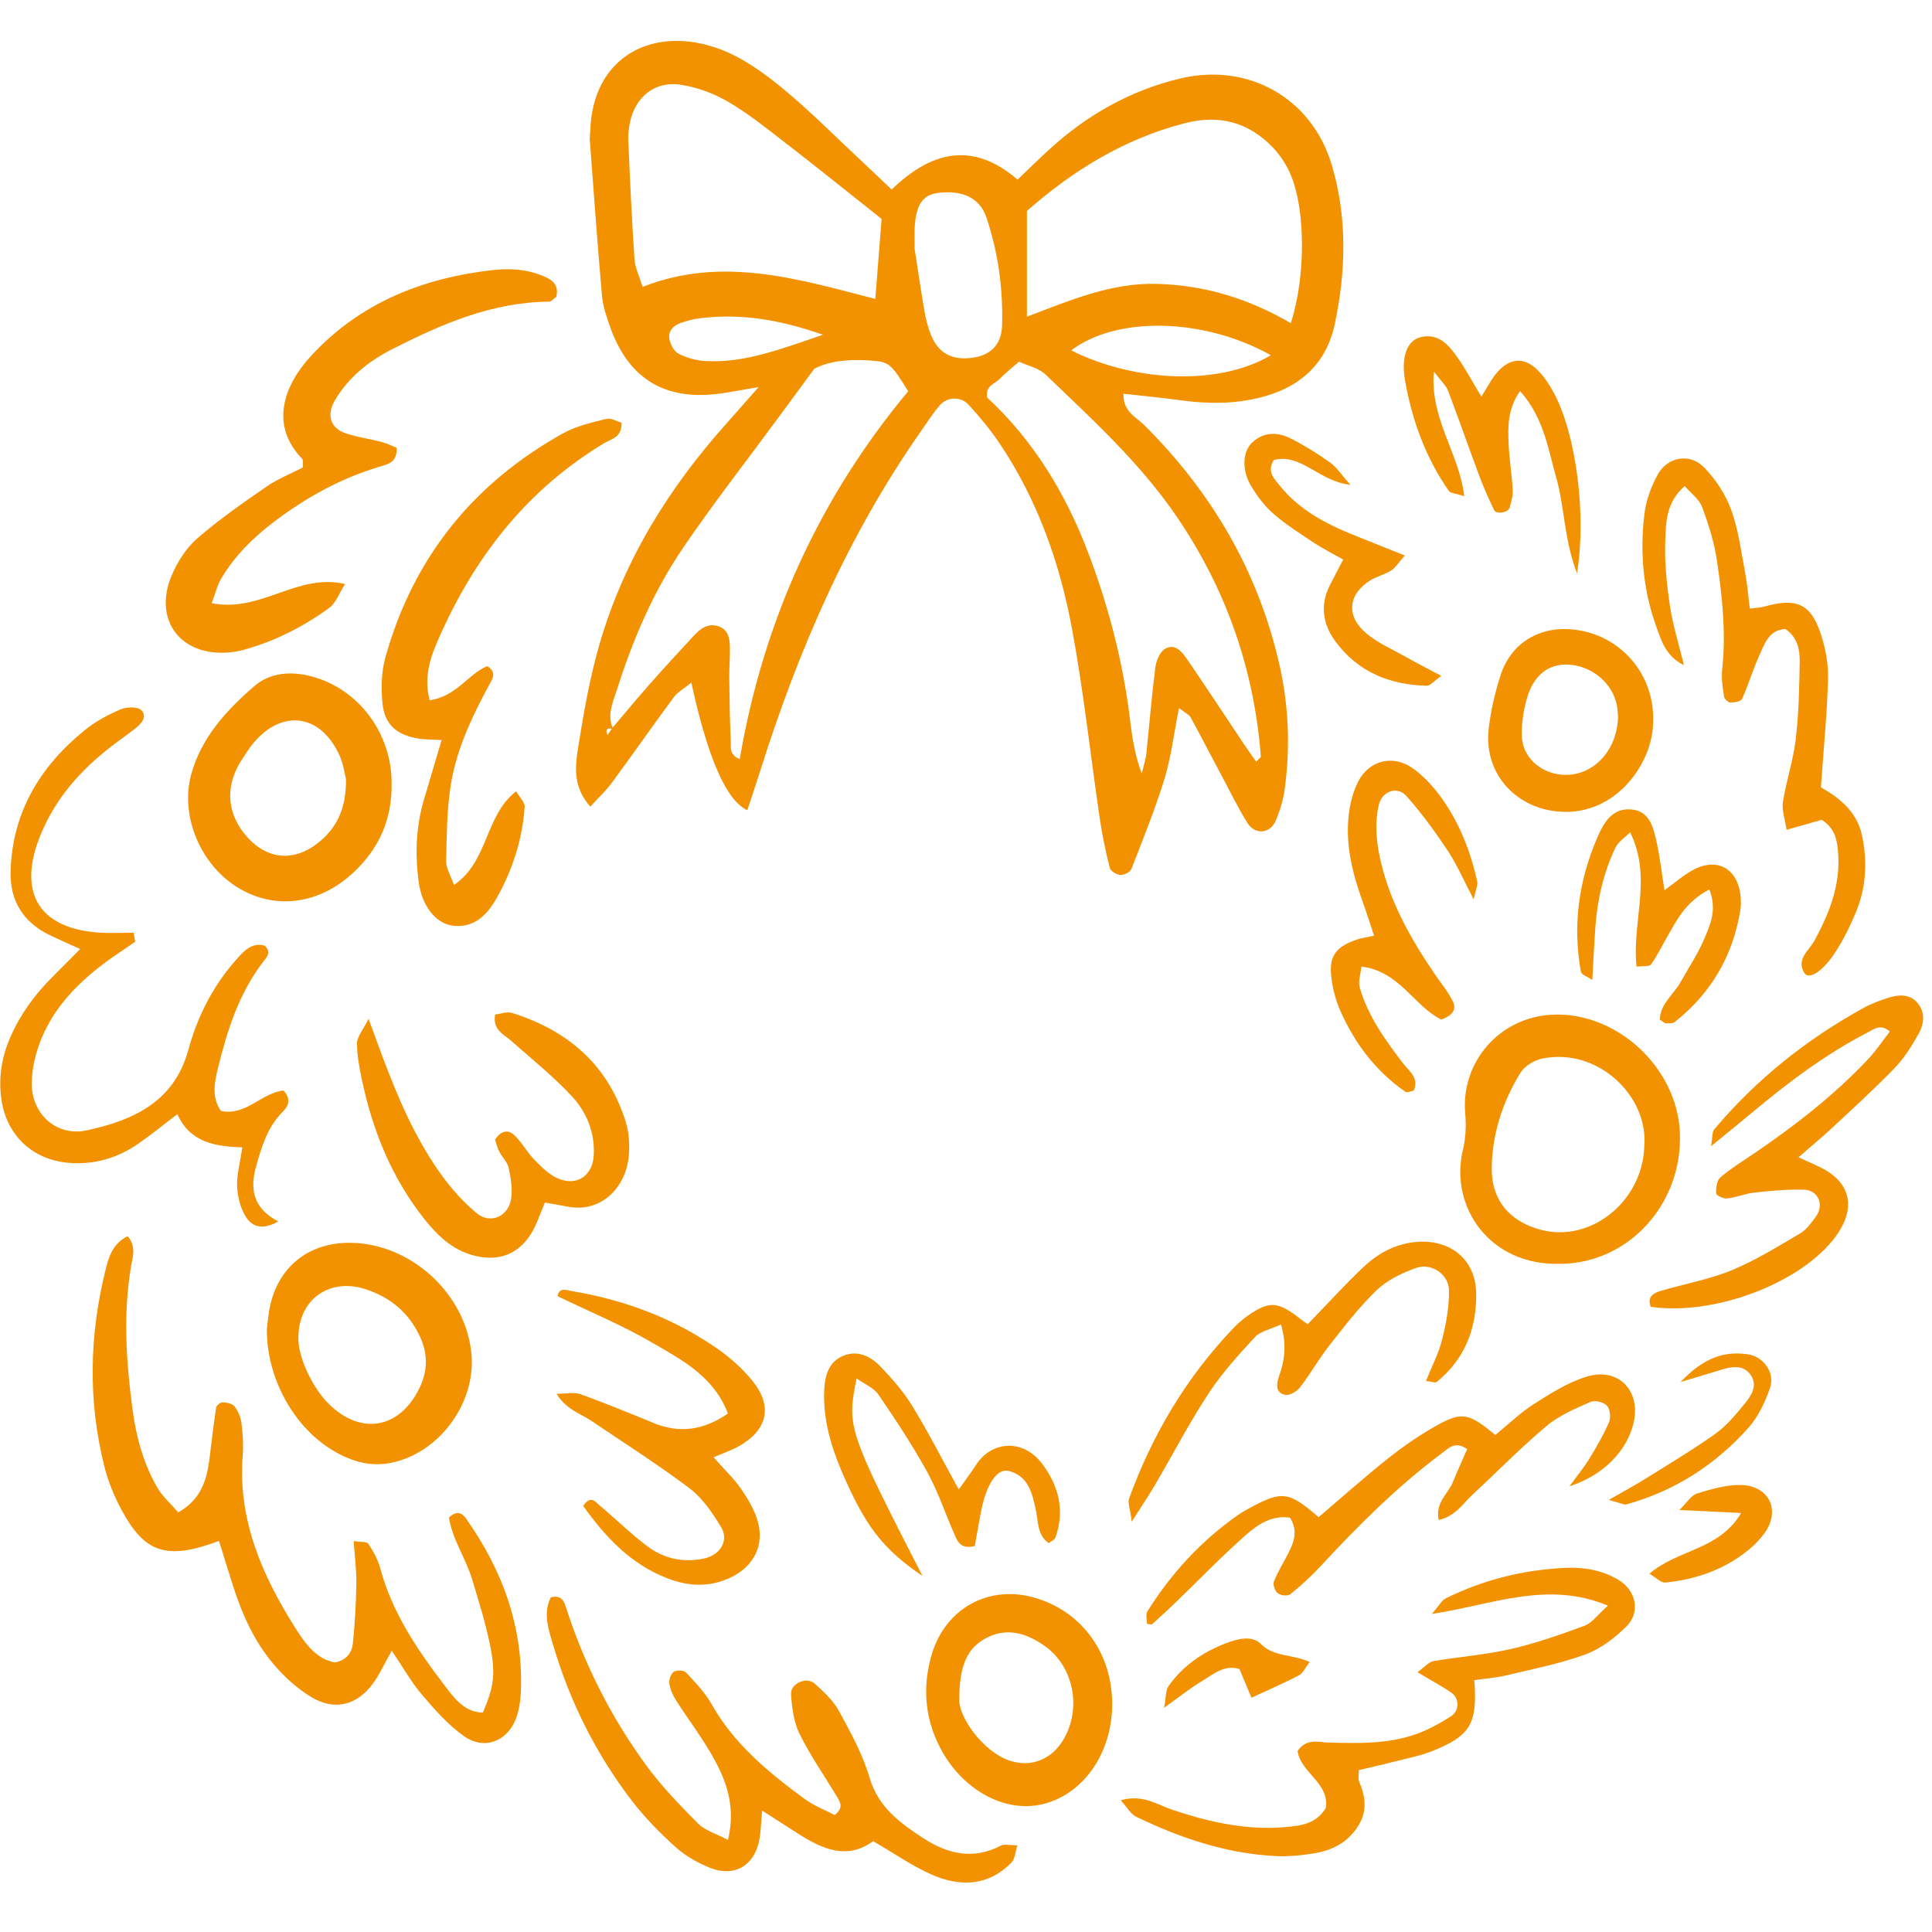 ﻿<svg xmlns="http://www.w3.org/2000/svg" xmlns:xlink="http://www.w3.org/1999/xlink" width="55" zoomAndPan="magnify" viewBox="0 0 112.5 112.5" height="55" preserveAspectRatio="xMidYMid meet" version="1.0"><defs><clipPath id="764dd85b18"><path d="M 33 2.379 L 79 2.379 L 79 51 L 33 51 Z M 33 2.379 " clip-rule="nonzero"/></clipPath><clipPath id="b7b5f20410"><path d="M 31 92 L 60 92 L 60 109.902 L 31 109.902 Z M 31 92 " clip-rule="nonzero"/></clipPath></defs><g clip-path="url(#764dd85b18)"><path fill="#f39200" d="M 68.652 41.227 C 68.348 42.762 68.191 44.094 67.809 45.352 C 67.258 47.137 66.555 48.871 65.875 50.613 C 65.805 50.789 65.441 50.961 65.227 50.945 C 65.008 50.934 64.668 50.719 64.621 50.535 C 64.383 49.586 64.18 48.625 64.039 47.66 C 63.492 43.945 63.094 40.207 62.406 36.523 C 61.695 32.727 60.402 29.102 58.23 25.855 C 57.688 25.043 57.055 24.281 56.395 23.562 C 55.941 23.066 55.152 23.105 54.723 23.602 C 54.316 24.074 53.98 24.605 53.621 25.117 C 49.375 31.184 46.473 37.883 44.258 44.914 C 44.023 45.664 43.77 46.414 43.516 47.18 C 42.293 46.617 41.211 44.141 40.258 39.75 C 39.867 40.066 39.477 40.277 39.234 40.602 C 38.012 42.25 36.84 43.934 35.621 45.59 C 35.273 46.062 34.832 46.465 34.375 46.969 C 33.355 45.836 33.488 44.641 33.664 43.531 C 33.988 41.508 34.34 39.473 34.91 37.508 C 36.328 32.613 38.961 28.383 42.348 24.609 C 42.871 24.023 43.387 23.434 44.176 22.539 C 43.09 22.719 42.418 22.859 41.734 22.941 C 38.648 23.301 36.59 22.012 35.531 19.051 C 35.324 18.465 35.113 17.855 35.055 17.242 C 34.789 14.219 34.574 11.191 34.344 8.16 C 34.332 7.984 34.367 7.805 34.371 7.625 C 34.496 3.262 38.066 1.426 41.926 2.863 C 43.23 3.352 44.445 4.219 45.539 5.117 C 47.191 6.477 48.699 8.012 50.27 9.473 C 50.789 9.957 51.301 10.449 51.922 11.039 C 54.18 8.848 56.602 8.172 59.254 10.461 C 59.898 9.844 60.461 9.289 61.043 8.754 C 63.254 6.719 65.793 5.27 68.727 4.57 C 72.672 3.629 76.375 5.691 77.543 9.586 C 78.457 12.641 78.379 15.785 77.723 18.875 C 77.234 21.18 75.695 22.57 73.395 23.145 C 71.895 23.52 70.395 23.527 68.875 23.324 C 67.738 23.168 66.602 23.059 65.418 22.926 C 65.387 23.973 66.145 24.273 66.613 24.738 C 70.578 28.676 73.297 33.316 74.52 38.793 C 75.051 41.172 75.137 43.578 74.801 45.992 C 74.715 46.602 74.531 47.211 74.289 47.777 C 73.957 48.566 73.066 48.633 72.617 47.891 C 72.059 46.98 71.586 46.012 71.082 45.066 C 70.492 43.965 69.918 42.852 69.32 41.754 C 69.242 41.617 69.055 41.539 68.648 41.227 Z M 35.652 42.395 C 36.395 41.523 37.125 40.637 37.887 39.777 C 38.711 38.844 39.562 37.926 40.41 37.008 C 40.785 36.602 41.234 36.273 41.82 36.461 C 42.438 36.664 42.5 37.23 42.504 37.773 C 42.512 38.309 42.461 38.848 42.465 39.383 C 42.48 40.633 42.492 41.883 42.555 43.129 C 42.57 43.469 42.434 43.957 43.074 44.199 C 44.461 36.102 47.734 28.965 52.883 22.785 C 51.867 21.152 51.789 21.07 50.668 20.992 C 49.504 20.914 48.352 20.988 47.418 21.469 C 46.652 22.512 45.973 23.434 45.293 24.359 C 43.445 26.875 41.52 29.336 39.766 31.914 C 38.051 34.438 36.855 37.234 35.93 40.141 C 35.688 40.895 35.32 41.645 35.707 42.457 C 35.375 42.355 35.23 42.445 35.371 42.805 C 35.465 42.668 35.559 42.531 35.652 42.395 Z M 75.164 18.816 C 76.047 16.09 76.02 12.164 75.141 10.137 C 74.898 9.574 74.539 9.027 74.117 8.586 C 72.699 7.109 70.988 6.656 68.984 7.176 C 65.445 8.09 62.453 9.945 59.797 12.285 L 59.797 18.441 C 62.387 17.457 64.75 16.449 67.406 16.531 C 70.148 16.613 72.664 17.367 75.164 18.816 Z M 51.336 12.746 C 49.242 11.09 47.441 9.633 45.605 8.219 C 44.551 7.402 43.496 6.559 42.344 5.895 C 41.516 5.418 40.551 5.07 39.605 4.93 C 38.137 4.715 37.008 5.637 36.695 7.078 C 36.621 7.426 36.566 7.789 36.582 8.141 C 36.684 10.457 36.789 12.77 36.945 15.082 C 36.98 15.586 37.227 16.078 37.418 16.707 C 42.027 14.887 46.418 16.23 50.969 17.406 C 51.105 15.695 51.223 14.207 51.336 12.746 Z M 73.148 44.352 C 73.324 44.164 73.422 44.102 73.418 44.051 C 73.027 38.953 71.391 34.289 68.508 30.066 C 66.371 26.938 63.59 24.406 60.883 21.809 C 60.477 21.422 59.828 21.289 59.336 21.062 C 58.863 21.477 58.508 21.75 58.203 22.07 C 57.93 22.363 57.355 22.445 57.488 23.156 C 60.164 25.629 62.059 28.734 63.371 32.203 C 64.484 35.133 65.289 38.152 65.719 41.266 C 65.879 42.434 65.957 43.633 66.484 45.043 C 66.625 44.457 66.715 44.203 66.746 43.941 C 66.922 42.254 67.059 40.562 67.273 38.879 C 67.324 38.484 67.535 37.957 67.84 37.781 C 68.422 37.438 68.832 37.961 69.129 38.395 C 70.242 40.016 71.316 41.66 72.41 43.293 C 72.641 43.641 72.887 43.977 73.148 44.352 Z M 53.258 14.48 C 53.395 15.348 53.582 16.664 53.805 17.973 C 53.895 18.492 54.012 19.023 54.211 19.508 C 54.637 20.555 55.414 20.973 56.535 20.844 C 57.656 20.719 58.32 20.105 58.352 18.93 C 58.41 16.793 58.121 14.676 57.434 12.648 C 57.043 11.504 56.008 11.051 54.602 11.238 C 53.727 11.355 53.344 11.918 53.262 13.227 C 53.246 13.492 53.258 13.758 53.258 14.48 Z M 74.004 20.684 C 70.07 18.488 65.016 18.402 62.375 20.402 C 66.117 22.277 71.031 22.457 74.004 20.684 Z M 47.922 19.492 C 45.309 18.578 43.059 18.242 40.73 18.535 C 40.379 18.578 40.031 18.676 39.695 18.785 C 39.238 18.934 38.887 19.254 38.98 19.754 C 39.035 20.066 39.254 20.461 39.516 20.598 C 39.973 20.832 40.516 20.988 41.027 21.02 C 43.332 21.16 45.414 20.344 47.922 19.492 Z M 47.922 19.492 " fill-opacity="1" fill-rule="nonzero"/></g><path fill="#f39200" d="M 12.754 89.727 C 9.691 90.875 8.41 90.434 7.047 87.863 C 6.629 87.082 6.289 86.238 6.074 85.379 C 5.121 81.578 5.199 77.762 6.141 73.969 C 6.324 73.215 6.543 72.43 7.434 71.98 C 7.961 72.605 7.715 73.227 7.625 73.773 C 7.164 76.543 7.348 79.301 7.715 82.059 C 7.93 83.668 8.348 85.219 9.164 86.629 C 9.457 87.137 9.93 87.543 10.379 88.066 C 11.742 87.297 12.051 86.129 12.207 84.871 C 12.328 83.902 12.438 82.93 12.586 81.965 C 12.605 81.836 12.844 81.648 12.969 81.656 C 13.211 81.668 13.531 81.73 13.66 81.898 C 13.867 82.168 14.016 82.527 14.059 82.867 C 14.141 83.484 14.18 84.117 14.133 84.738 C 13.84 88.496 15.262 91.738 17.199 94.801 C 17.766 95.691 18.398 96.598 19.5 96.805 C 20.203 96.672 20.496 96.207 20.551 95.664 C 20.668 94.512 20.734 93.352 20.75 92.195 C 20.762 91.41 20.652 90.621 20.594 89.738 C 20.98 89.801 21.352 89.754 21.445 89.891 C 21.738 90.328 22.004 90.812 22.141 91.316 C 22.828 93.879 24.273 96.027 25.848 98.09 C 26.418 98.836 27 99.695 28.117 99.727 C 28.738 98.262 28.879 97.523 28.547 95.852 C 28.285 94.543 27.883 93.258 27.496 91.977 C 27.117 90.723 26.324 89.609 26.145 88.363 C 26.641 87.902 26.941 88.148 27.141 88.43 C 29.262 91.43 30.469 94.73 30.332 98.453 C 30.316 98.98 30.238 99.531 30.062 100.027 C 29.582 101.379 28.219 101.934 27.043 101.113 C 26.113 100.465 25.328 99.566 24.582 98.695 C 23.961 97.969 23.488 97.117 22.812 96.121 C 22.363 96.91 22.086 97.543 21.68 98.082 C 20.754 99.312 19.465 99.625 18.133 98.824 C 17.309 98.328 16.555 97.645 15.934 96.91 C 14.828 95.605 14.117 94.051 13.594 92.422 C 13.32 91.578 13.062 90.727 12.754 89.73 Z M 12.754 89.727 " fill-opacity="1" fill-rule="nonzero"/><path fill="#f39200" d="M 12.324 35.125 C 15.219 35.688 17.301 33.355 20.094 34.008 C 19.727 34.582 19.547 35.125 19.176 35.395 C 17.652 36.5 15.984 37.352 14.156 37.848 C 13.898 37.918 13.633 37.961 13.367 37.988 C 10.555 38.25 8.91 36.141 9.98 33.547 C 10.312 32.746 10.828 31.93 11.473 31.363 C 12.742 30.258 14.137 29.289 15.523 28.332 C 16.18 27.879 16.938 27.582 17.641 27.219 C 17.621 27.012 17.672 26.797 17.59 26.711 C 15.723 24.781 16.484 22.492 18.105 20.73 C 20.965 17.629 24.637 16.172 28.758 15.719 C 29.836 15.602 30.906 15.707 31.891 16.195 C 32.316 16.406 32.539 16.785 32.383 17.293 C 32.242 17.391 32.105 17.566 31.973 17.566 C 28.656 17.59 25.719 18.867 22.844 20.328 C 21.48 21.02 20.293 21.965 19.496 23.32 C 19 24.168 19.238 24.938 20.141 25.238 C 20.812 25.461 21.527 25.555 22.215 25.734 C 22.531 25.816 22.832 25.969 23.094 26.074 C 23.152 26.953 22.539 27.043 22.074 27.184 C 19.824 27.859 17.809 28.977 15.945 30.391 C 14.73 31.316 13.652 32.379 12.871 33.707 C 12.66 34.07 12.562 34.496 12.324 35.129 Z M 12.324 35.125 " fill-opacity="1" fill-rule="nonzero"/><g clip-path="url(#b7b5f20410)"><path fill="#f39200" d="M 59.246 107.449 C 59.105 107.887 59.094 108.262 58.898 108.457 C 57.52 109.855 55.867 109.883 54.207 109.137 C 53.078 108.629 52.043 107.906 50.84 107.211 C 49.336 108.316 47.891 107.684 46.48 106.777 C 45.82 106.355 45.164 105.934 44.379 105.43 C 44.309 106.176 44.309 106.715 44.195 107.23 C 43.887 108.656 42.746 109.312 41.371 108.773 C 40.637 108.484 39.906 108.066 39.32 107.539 C 38.398 106.707 37.512 105.801 36.758 104.812 C 34.684 102.09 33.172 99.062 32.203 95.77 C 31.93 94.844 31.609 93.918 32.078 93.008 C 32.625 92.891 32.809 93.141 32.93 93.516 C 34 96.859 35.562 99.969 37.633 102.801 C 38.523 104.016 39.586 105.117 40.652 106.188 C 41.055 106.594 41.688 106.766 42.391 107.137 C 42.918 104.941 42.137 103.293 41.156 101.703 C 40.594 100.793 39.953 99.93 39.375 99.027 C 39.188 98.73 39.027 98.387 38.977 98.043 C 38.941 97.824 39.055 97.473 39.223 97.355 C 39.387 97.242 39.816 97.25 39.941 97.383 C 40.484 97.965 41.059 98.559 41.445 99.246 C 42.754 101.574 44.754 103.207 46.844 104.746 C 47.395 105.152 48.055 105.398 48.605 105.688 C 49.121 105.285 48.938 104.957 48.758 104.656 C 48.023 103.434 47.199 102.254 46.566 100.98 C 46.223 100.293 46.117 99.453 46.062 98.668 C 46.012 98.027 46.973 97.605 47.449 98.043 C 47.969 98.516 48.52 99.023 48.852 99.629 C 49.531 100.879 50.238 102.152 50.633 103.508 C 51.137 105.23 52.391 106.137 53.738 107.02 C 55.172 107.961 56.664 108.316 58.285 107.469 C 58.484 107.363 58.785 107.453 59.242 107.453 Z M 59.246 107.449 " fill-opacity="1" fill-rule="nonzero"/></g><path fill="#f39200" d="M 7.875 54.836 C 7.227 55.289 6.555 55.715 5.93 56.195 C 4.422 57.355 3.125 58.723 2.402 60.504 C 2.074 61.312 1.852 62.223 1.848 63.086 C 1.844 64.883 3.297 66.199 5.051 65.82 C 7.734 65.242 10.141 64.18 10.973 61.117 C 11.492 59.211 12.383 57.445 13.703 55.941 C 14.156 55.43 14.629 54.84 15.426 55.07 C 15.82 55.48 15.527 55.738 15.316 56.016 C 13.926 57.832 13.242 59.961 12.707 62.137 C 12.5 62.973 12.293 63.875 12.867 64.691 C 14.328 64.996 15.262 63.617 16.512 63.5 C 17.004 64.051 16.758 64.445 16.441 64.762 C 15.586 65.625 15.25 66.734 14.93 67.855 C 14.547 69.188 14.691 70.336 16.203 71.125 C 15.352 71.613 14.703 71.488 14.309 70.848 C 14 70.344 13.832 69.688 13.809 69.09 C 13.781 68.391 13.984 67.688 14.109 66.809 C 12.539 66.762 11.062 66.527 10.328 64.879 C 9.488 65.516 8.805 66.074 8.082 66.578 C 6.871 67.426 5.523 67.828 4.039 67.715 C 1.922 67.555 0.383 66.129 0.082 64.016 C -0.102 62.746 0.102 61.531 0.621 60.352 C 1.207 59.023 2.051 57.883 3.074 56.867 C 3.559 56.383 4.043 55.895 4.672 55.262 C 3.918 54.918 3.367 54.684 2.836 54.422 C 1.324 53.668 0.574 52.426 0.617 50.746 C 0.711 47.293 2.34 44.613 4.961 42.496 C 5.578 42 6.309 41.609 7.039 41.301 C 7.387 41.152 8.027 41.145 8.234 41.359 C 8.605 41.75 8.211 42.16 7.852 42.441 C 7.285 42.879 6.691 43.281 6.141 43.734 C 4.445 45.105 3.086 46.742 2.289 48.797 C 1.039 52.039 2.316 54.074 5.77 54.305 C 6.438 54.348 7.113 54.312 7.781 54.312 C 7.812 54.484 7.844 54.66 7.871 54.836 Z M 7.875 54.836 " fill-opacity="1" fill-rule="nonzero"/><path fill="#f39200" d="M 25.023 40.777 C 26.598 40.543 27.242 39.262 28.371 38.789 C 28.965 39.141 28.66 39.559 28.469 39.91 C 27.488 41.723 26.602 43.594 26.262 45.629 C 26.016 47.113 26.016 48.641 25.98 50.148 C 25.969 50.547 26.23 50.945 26.434 51.535 C 28.461 50.145 28.219 47.512 30.051 46.078 C 30.254 46.426 30.566 46.715 30.551 46.977 C 30.422 48.871 29.848 50.648 28.918 52.301 C 28.367 53.273 27.613 54.051 26.367 53.902 C 25.375 53.781 24.559 52.746 24.375 51.328 C 24.164 49.723 24.223 48.121 24.691 46.551 C 25.023 45.445 25.348 44.332 25.715 43.094 C 25.207 43.062 24.773 43.07 24.352 43.004 C 23.098 42.805 22.383 42.176 22.27 40.945 C 22.188 40.074 22.203 39.133 22.438 38.297 C 24.047 32.504 27.539 28.156 32.777 25.238 C 33.539 24.812 34.438 24.609 35.297 24.395 C 35.57 24.324 35.914 24.535 36.191 24.609 C 36.227 25.477 35.605 25.551 35.184 25.805 C 30.824 28.426 27.801 32.207 25.723 36.785 C 25.18 37.984 24.613 39.234 25.02 40.781 Z M 25.023 40.777 " fill-opacity="1" fill-rule="nonzero"/><path fill="#f39200" d="M 98.105 28.301 C 96.992 29.258 97 30.477 96.965 31.59 C 96.926 32.828 97.059 34.086 97.246 35.312 C 97.414 36.418 97.754 37.5 98.055 38.734 C 96.984 38.199 96.742 37.305 96.449 36.496 C 95.676 34.363 95.48 32.141 95.758 29.898 C 95.852 29.125 96.148 28.336 96.52 27.648 C 97.094 26.59 98.402 26.359 99.238 27.227 C 99.898 27.91 100.473 28.773 100.797 29.66 C 101.223 30.82 101.379 32.082 101.613 33.305 C 101.742 33.988 101.797 34.688 101.891 35.441 C 102.266 35.391 102.523 35.383 102.762 35.316 C 104.598 34.797 105.441 35.152 106.02 36.902 C 106.297 37.734 106.469 38.648 106.445 39.52 C 106.391 41.562 106.188 43.602 106.031 45.844 C 107.055 46.43 108.121 47.223 108.422 48.641 C 108.746 50.168 108.668 51.672 108.074 53.109 C 107.734 53.93 107.336 54.734 106.852 55.477 C 106.109 56.609 105.312 57.07 105.062 56.652 C 104.578 55.848 105.34 55.348 105.656 54.773 C 106.523 53.18 107.172 51.539 107.035 49.684 C 106.98 48.957 106.883 48.25 106.078 47.738 C 105.523 47.898 104.871 48.082 104.031 48.32 C 103.938 47.68 103.746 47.176 103.816 46.711 C 104.016 45.48 104.418 44.277 104.566 43.047 C 104.742 41.547 104.773 40.027 104.797 38.516 C 104.809 37.809 104.652 37.098 103.965 36.625 C 102.973 36.684 102.738 37.527 102.418 38.227 C 102.055 39.035 101.805 39.895 101.438 40.699 C 101.371 40.848 100.992 40.91 100.758 40.906 C 100.629 40.902 100.41 40.699 100.391 40.562 C 100.312 40.047 100.227 39.508 100.281 38.996 C 100.516 36.84 100.285 34.707 99.969 32.594 C 99.812 31.543 99.48 30.508 99.109 29.516 C 98.945 29.07 98.48 28.742 98.105 28.305 Z M 98.105 28.301 " fill-opacity="1" fill-rule="nonzero"/><path fill="#f39200" d="M 22.805 45.621 C 22.828 47.777 22.039 49.426 20.613 50.777 C 18.648 52.633 16.125 52.996 13.98 51.762 C 11.73 50.473 10.461 47.574 11.133 45.098 C 11.719 42.945 13.191 41.355 14.809 39.953 C 15.703 39.176 16.91 39.066 18.113 39.379 C 20.887 40.098 22.816 42.711 22.805 45.625 Z M 20.148 45.375 C 20.082 45.125 20.008 44.496 19.754 43.953 C 18.645 41.551 16.402 41.273 14.73 43.301 C 14.508 43.574 14.32 43.875 14.125 44.168 C 13.074 45.734 13.176 47.375 14.398 48.746 C 15.539 50.023 17.051 50.191 18.422 49.156 C 19.547 48.309 20.164 47.176 20.148 45.375 Z M 20.148 45.375 " fill-opacity="1" fill-rule="nonzero"/><path fill="#f39200" d="M 93.625 93.496 C 90.094 92.023 86.941 93.438 83.375 93.98 C 83.809 93.48 83.953 93.191 84.184 93.074 C 86.367 91.992 88.691 91.414 91.125 91.297 C 92.211 91.242 93.266 91.426 94.215 91.977 C 95.258 92.582 95.551 93.863 94.711 94.703 C 94.035 95.375 93.203 96.012 92.32 96.336 C 90.824 96.883 89.234 97.191 87.68 97.562 C 87.078 97.707 86.453 97.746 85.848 97.832 C 86.039 100.355 85.637 101.066 83.422 101.957 C 82.684 102.25 81.883 102.398 81.109 102.598 C 80.438 102.773 79.758 102.922 79.125 103.074 C 79.125 103.391 79.074 103.582 79.137 103.727 C 79.508 104.59 79.629 105.434 79.109 106.289 C 78.508 107.281 77.574 107.754 76.477 107.926 C 75.777 108.035 75.055 108.113 74.352 108.082 C 71.453 107.953 68.758 107.039 66.168 105.793 C 65.84 105.637 65.629 105.234 65.262 104.832 C 66.527 104.457 67.387 105.086 68.281 105.387 C 70.414 106.105 72.574 106.586 74.84 106.391 C 75.73 106.316 76.629 106.219 77.199 105.285 C 77.445 103.832 75.707 103.203 75.559 101.953 C 76.098 101.199 76.762 101.453 77.348 101.469 C 79.137 101.512 80.93 101.57 82.633 100.914 C 83.289 100.66 83.914 100.309 84.504 99.93 C 84.992 99.609 84.988 98.898 84.512 98.566 C 83.949 98.176 83.336 97.852 82.539 97.371 C 82.965 97.066 83.195 96.773 83.473 96.727 C 84.965 96.469 86.488 96.363 87.957 96.027 C 89.426 95.691 90.859 95.188 92.273 94.664 C 92.715 94.496 93.043 94.016 93.625 93.5 Z M 93.625 93.496 " fill-opacity="1" fill-rule="nonzero"/><path fill="#f39200" d="M 90.871 73.59 C 86.734 73.727 84.387 70.25 85.188 66.949 C 85.348 66.281 85.383 65.551 85.32 64.863 C 85.047 61.879 87.281 59.266 90.316 59.09 C 94.094 58.863 97.664 62.137 97.82 65.961 C 97.988 70.098 94.84 73.559 90.871 73.594 Z M 95.742 66.777 C 96.023 63.836 93.039 60.973 89.801 61.641 C 89.332 61.738 88.777 62.074 88.535 62.469 C 87.496 64.156 86.891 66.02 86.863 68.004 C 86.84 69.895 87.926 71.16 89.777 71.625 C 92.672 72.348 95.637 69.941 95.746 66.777 Z M 95.742 66.777 " fill-opacity="1" fill-rule="nonzero"/><path fill="#f39200" d="M 31.73 70.023 C 31.453 70.668 31.27 71.266 30.957 71.785 C 30.188 73.074 28.973 73.496 27.508 73.086 C 26.328 72.754 25.496 71.961 24.762 71.051 C 22.828 68.637 21.695 65.848 21.066 62.84 C 20.922 62.145 20.785 61.434 20.789 60.734 C 20.793 60.371 21.121 60.008 21.461 59.324 C 21.797 60.23 22 60.801 22.211 61.367 C 23.148 63.875 24.188 66.344 25.781 68.52 C 26.355 69.301 27.027 70.039 27.773 70.656 C 28.559 71.301 29.617 70.832 29.766 69.789 C 29.852 69.207 29.742 68.57 29.613 67.984 C 29.543 67.656 29.238 67.387 29.078 67.07 C 28.957 66.84 28.902 66.578 28.828 66.359 C 29.145 65.863 29.574 65.738 29.957 66.105 C 30.398 66.527 30.691 67.102 31.125 67.539 C 31.543 67.965 32.004 68.434 32.543 68.645 C 33.645 69.074 34.508 68.43 34.574 67.277 C 34.645 65.949 34.164 64.77 33.312 63.848 C 32.23 62.68 30.973 61.676 29.777 60.617 C 29.324 60.215 28.672 59.969 28.832 59.074 C 29.145 59.039 29.52 58.891 29.82 58.984 C 33.082 60.008 35.426 62.023 36.449 65.367 C 36.625 65.949 36.664 66.605 36.621 67.215 C 36.5 69.105 35.027 70.652 33.051 70.262 C 32.625 70.18 32.203 70.109 31.73 70.023 Z M 31.73 70.023 " fill-opacity="1" fill-rule="nonzero"/><path fill="#f39200" d="M 15.539 77.375 C 15.59 77.016 15.625 76.477 15.746 75.957 C 16.258 73.777 17.922 72.438 20.152 72.371 C 23.77 72.262 27.133 75.254 27.453 78.859 C 27.711 81.727 25.555 84.629 22.754 85.184 C 21.445 85.441 20.285 85.035 19.199 84.344 C 17.016 82.945 15.512 80.148 15.539 77.371 Z M 17.371 77.988 C 17.398 79.117 18.223 80.859 19.172 81.777 C 21.031 83.582 23.242 83.195 24.398 80.883 C 24.914 79.852 24.934 78.848 24.441 77.801 C 23.797 76.43 22.73 75.547 21.312 75.078 C 19.145 74.359 17.324 75.715 17.375 77.988 Z M 17.371 77.988 " fill-opacity="1" fill-rule="nonzero"/><path fill="#f39200" d="M 75.109 88.375 C 74.047 88.211 73.211 88.789 72.5 89.422 C 71.098 90.664 69.797 92.016 68.449 93.316 C 68.004 93.746 67.551 94.164 67.09 94.574 C 67.047 94.613 66.934 94.57 66.793 94.562 C 66.793 94.32 66.699 94.012 66.809 93.836 C 68.203 91.613 69.945 89.715 72.102 88.211 C 72.32 88.055 72.559 87.926 72.793 87.797 C 74.66 86.793 75.043 86.844 76.785 88.344 C 78.133 87.195 79.465 86.004 80.863 84.895 C 81.77 84.18 82.738 83.512 83.75 82.957 C 85.141 82.188 85.562 82.309 87.074 83.559 C 87.805 82.961 88.512 82.273 89.324 81.754 C 90.297 81.133 91.309 80.492 92.395 80.16 C 94.242 79.59 95.578 81.004 95.117 82.883 C 94.723 84.5 93.375 85.898 91.391 86.547 C 91.883 85.871 92.258 85.418 92.562 84.918 C 92.977 84.234 93.383 83.539 93.695 82.809 C 93.809 82.539 93.754 82.047 93.57 81.848 C 93.379 81.645 92.871 81.52 92.621 81.629 C 91.73 82.027 90.793 82.414 90.059 83.031 C 88.555 84.293 87.18 85.703 85.738 87.039 C 85.176 87.559 84.758 88.293 83.773 88.508 C 83.562 87.484 84.336 86.973 84.609 86.285 C 84.867 85.641 85.164 85.008 85.434 84.383 C 84.73 83.879 84.328 84.344 83.938 84.637 C 81.348 86.574 79.074 88.848 76.883 91.215 C 76.344 91.797 75.746 92.336 75.129 92.836 C 74.984 92.953 74.574 92.906 74.41 92.777 C 74.242 92.648 74.105 92.273 74.18 92.094 C 74.406 91.52 74.742 90.988 75.023 90.434 C 75.355 89.785 75.594 89.125 75.113 88.371 Z M 75.109 88.375 " fill-opacity="1" fill-rule="nonzero"/><path fill="#f39200" d="M 104.727 67.387 C 105.363 67.688 105.852 67.875 106.297 68.133 C 107.656 68.926 107.977 70.16 107.195 71.535 C 107.066 71.766 106.91 71.988 106.742 72.195 C 104.645 74.816 99.711 76.625 96.125 76.094 C 95.887 75.504 96.297 75.289 96.719 75.164 C 98.09 74.758 99.52 74.508 100.828 73.969 C 102.219 73.395 103.516 72.59 104.82 71.824 C 105.188 71.609 105.469 71.211 105.73 70.855 C 106.234 70.18 105.895 69.312 105.059 69.277 C 104.09 69.242 103.109 69.344 102.141 69.445 C 101.613 69.504 101.105 69.727 100.578 69.785 C 100.363 69.812 99.934 69.609 99.93 69.496 C 99.914 69.184 99.969 68.742 100.176 68.562 C 100.785 68.039 101.473 67.617 102.141 67.164 C 104.512 65.555 106.766 63.801 108.746 61.711 C 109.227 61.207 109.617 60.617 110.047 60.066 C 109.5 59.586 109.105 59.938 108.75 60.121 C 106.277 61.398 104.07 63.07 101.941 64.852 C 101.266 65.418 100.582 65.965 99.633 66.746 C 99.73 66.188 99.691 65.914 99.812 65.773 C 102.254 62.863 105.176 60.535 108.492 58.703 C 108.957 58.445 109.469 58.254 109.977 58.094 C 110.598 57.902 111.246 57.871 111.695 58.449 C 112.129 59.008 112.023 59.668 111.707 60.223 C 111.312 60.918 110.879 61.621 110.328 62.188 C 109.148 63.406 107.891 64.551 106.652 65.707 C 106.07 66.246 105.457 66.75 104.727 67.387 Z M 104.727 67.387 " fill-opacity="1" fill-rule="nonzero"/><path fill="#f39200" d="M 41.555 84.863 C 42.211 85.605 42.738 86.098 43.141 86.68 C 43.543 87.262 43.926 87.898 44.117 88.566 C 44.531 89.992 43.887 91.223 42.527 91.867 C 41.32 92.434 40.109 92.383 38.887 91.914 C 36.707 91.082 35.238 89.477 33.957 87.688 C 34.414 87.031 34.672 87.461 34.883 87.633 C 35.84 88.43 36.73 89.32 37.727 90.062 C 38.691 90.777 39.832 91.012 41.039 90.742 C 41.941 90.539 42.457 89.699 41.992 88.93 C 41.492 88.102 40.914 87.238 40.16 86.672 C 38.312 85.273 36.348 84.031 34.426 82.73 C 33.781 82.297 32.965 82.078 32.41 81.16 C 33 81.16 33.438 81.051 33.793 81.18 C 35.219 81.695 36.621 82.27 38.023 82.848 C 39.547 83.477 40.945 83.305 42.387 82.309 C 41.562 80.141 39.695 79.18 37.965 78.176 C 36.203 77.152 34.309 76.371 32.461 75.473 C 32.578 74.93 33.008 75.133 33.262 75.176 C 36.203 75.66 38.969 76.66 41.453 78.316 C 42.336 78.898 43.184 79.613 43.84 80.438 C 45.016 81.918 44.676 83.27 43.039 84.203 C 42.664 84.422 42.242 84.562 41.555 84.859 Z M 41.555 84.863 " fill-opacity="1" fill-rule="nonzero"/><path fill="#f39200" d="M 64.762 99.324 C 64.723 102.121 63.082 104.465 60.75 105.047 C 58.484 105.613 55.938 104.184 54.68 101.645 C 53.848 99.961 53.723 98.227 54.23 96.426 C 55.004 93.68 57.547 92.246 60.273 93.043 C 63.035 93.852 64.801 96.324 64.762 99.324 Z M 55.855 98.992 C 55.855 100.004 57.215 101.961 58.73 102.5 C 59.895 102.918 61.062 102.543 61.773 101.527 C 63.031 99.727 62.609 97.078 60.82 95.836 C 59.84 95.152 58.762 94.762 57.57 95.312 C 56.277 95.914 55.863 97.027 55.855 98.992 Z M 55.855 98.992 " fill-opacity="1" fill-rule="nonzero"/><path fill="#f39200" d="M 83.926 59.371 C 82.34 58.59 81.496 56.547 79.273 56.285 C 79.23 56.73 79.074 57.164 79.18 57.516 C 79.66 59.172 80.652 60.547 81.688 61.902 C 82.035 62.363 82.66 62.766 82.316 63.512 C 82.148 63.539 81.934 63.645 81.84 63.578 C 80.109 62.375 78.879 60.754 78.039 58.84 C 77.758 58.199 77.578 57.484 77.512 56.789 C 77.395 55.625 77.836 55.098 79.07 54.691 C 79.316 54.613 79.582 54.582 80.012 54.488 C 79.781 53.797 79.582 53.152 79.352 52.52 C 78.773 50.914 78.348 49.266 78.527 47.547 C 78.598 46.852 78.773 46.129 79.086 45.512 C 79.715 44.27 81.121 43.922 82.262 44.734 C 82.902 45.191 83.465 45.805 83.926 46.445 C 84.977 47.91 85.633 49.57 86.016 51.332 C 86.062 51.543 85.934 51.789 85.812 52.371 C 85.219 51.238 84.836 50.344 84.309 49.547 C 83.574 48.441 82.789 47.359 81.91 46.367 C 81.355 45.738 80.469 46.07 80.285 46.879 C 80.023 48.039 80.156 49.18 80.438 50.32 C 81.027 52.703 82.219 54.781 83.586 56.781 C 83.938 57.293 84.348 57.777 84.609 58.336 C 84.84 58.824 84.512 59.16 83.926 59.367 Z M 83.926 59.371 " fill-opacity="1" fill-rule="nonzero"/><path fill="#f39200" d="M 96.258 42.082 C 96.246 44.426 94.051 47.621 90.637 47.246 C 88.148 46.977 86.406 44.957 86.684 42.461 C 86.801 41.406 87.047 40.352 87.371 39.34 C 87.957 37.492 89.57 36.488 91.488 36.645 C 94.312 36.879 96.387 39.242 96.258 42.082 Z M 94.219 41.758 C 94.203 41.609 94.199 41.344 94.152 41.082 C 93.914 39.789 92.695 38.766 91.324 38.699 C 90.16 38.641 89.277 39.328 88.898 40.715 C 88.711 41.391 88.598 42.109 88.613 42.809 C 88.633 43.926 89.441 44.793 90.539 45.047 C 92.41 45.48 94.152 43.977 94.219 41.758 Z M 94.219 41.758 " fill-opacity="1" fill-rule="nonzero"/><path fill="#f39200" d="M 76.148 77.109 C 77.367 75.855 78.379 74.727 79.484 73.699 C 80.348 72.906 81.387 72.379 82.602 72.309 C 84.508 72.203 85.926 73.371 85.957 75.301 C 85.988 77.336 85.305 79.145 83.656 80.473 C 83.566 80.543 83.34 80.445 83.035 80.414 C 83.363 79.59 83.77 78.82 83.973 78.004 C 84.211 77.07 84.387 76.09 84.375 75.133 C 84.359 74.191 83.336 73.512 82.445 73.836 C 81.629 74.133 80.773 74.539 80.16 75.129 C 79.141 76.109 78.266 77.254 77.387 78.371 C 76.785 79.141 76.301 80.008 75.703 80.781 C 75.52 81.02 75.098 81.273 74.844 81.223 C 74.262 81.109 74.316 80.59 74.473 80.156 C 74.812 79.219 74.93 78.289 74.594 77.121 C 73.969 77.414 73.398 77.512 73.082 77.852 C 72.117 78.895 71.148 79.961 70.371 81.145 C 69.25 82.855 68.301 84.68 67.266 86.449 C 66.918 87.043 66.531 87.613 65.902 88.609 C 65.805 87.836 65.66 87.504 65.746 87.262 C 67.102 83.531 69.094 80.18 71.852 77.305 C 72.156 76.984 72.512 76.703 72.883 76.461 C 73.965 75.754 74.48 75.824 75.711 76.793 C 75.848 76.902 75.996 77 76.148 77.109 Z M 76.148 77.109 " fill-opacity="1" fill-rule="nonzero"/><path fill="#f39200" d="M 85.262 28.895 C 84.777 28.73 84.465 28.727 84.359 28.578 C 83.012 26.641 82.223 24.465 81.816 22.16 C 81.57 20.766 81.945 19.812 82.738 19.629 C 83.785 19.383 84.383 20.121 84.898 20.855 C 85.355 21.512 85.734 22.223 86.262 23.098 C 86.574 22.598 86.789 22.18 87.07 21.816 C 87.832 20.836 88.742 20.734 89.559 21.574 C 89.926 21.949 90.23 22.406 90.48 22.875 C 91.766 25.273 92.395 29.93 91.828 33.387 C 91.066 31.387 91.109 29.527 90.617 27.801 C 90.137 26.117 89.898 24.324 88.512 22.77 C 87.781 23.82 87.801 24.855 87.848 25.871 C 87.887 26.766 88.039 27.648 88.086 28.543 C 88.102 28.879 87.996 29.23 87.902 29.566 C 87.828 29.848 87.133 29.965 87.008 29.711 C 86.699 29.078 86.41 28.434 86.164 27.773 C 85.535 26.102 84.953 24.418 84.32 22.75 C 84.199 22.441 83.918 22.195 83.492 21.633 C 83.258 24.402 84.969 26.383 85.262 28.891 Z M 85.262 28.895 " fill-opacity="1" fill-rule="nonzero"/><path fill="#f39200" d="M 53.715 91.766 C 51.578 90.316 50.574 89.074 49.414 86.582 C 48.578 84.785 47.895 82.945 47.996 80.914 C 48.039 80.078 48.262 79.285 49.121 78.941 C 49.98 78.598 50.723 78.996 51.293 79.598 C 51.969 80.305 52.629 81.059 53.133 81.887 C 54.062 83.41 54.875 85 55.828 86.73 C 56.195 86.211 56.543 85.758 56.852 85.277 C 57.715 83.941 59.547 83.723 60.688 85.242 C 61.641 86.504 62.02 87.957 61.461 89.523 C 61.414 89.664 61.203 89.746 61.066 89.855 C 60.391 89.379 60.465 88.613 60.316 87.926 C 60.109 86.953 59.887 85.953 58.75 85.656 C 58.051 85.473 57.414 86.449 57.109 88.094 C 56.984 88.762 56.867 89.43 56.762 90.023 C 55.98 90.227 55.773 89.797 55.602 89.402 C 55.059 88.18 54.637 86.887 53.996 85.719 C 53.137 84.16 52.148 82.668 51.145 81.199 C 50.879 80.812 50.355 80.605 49.879 80.266 C 49.305 83.098 49.363 83.27 53.715 91.77 Z M 53.715 91.766 " fill-opacity="1" fill-rule="nonzero"/><path fill="#f39200" d="M 99.539 51.793 C 98.145 52.516 97.645 53.566 97.078 54.555 C 96.766 55.094 96.496 55.66 96.133 56.164 C 96.035 56.301 95.66 56.242 95.297 56.285 C 95.008 53.699 96.234 51.102 94.922 48.465 C 94.602 48.785 94.234 49.016 94.074 49.344 C 93.371 50.809 93.016 52.371 92.898 53.984 C 92.828 54.957 92.785 55.93 92.719 57.066 C 92.406 56.852 92.09 56.75 92.059 56.594 C 91.562 53.883 91.93 51.266 93.02 48.75 C 93.379 47.922 93.859 47.074 94.922 47.129 C 96.055 47.188 96.27 48.164 96.465 49.039 C 96.656 49.898 96.754 50.781 96.922 51.84 C 97.52 51.402 97.984 51 98.504 50.703 C 99.941 49.875 101.191 50.539 101.355 52.195 C 101.379 52.457 101.383 52.73 101.34 52.992 C 100.91 55.66 99.633 57.844 97.512 59.516 C 97.395 59.609 97.176 59.586 97.004 59.586 C 96.934 59.586 96.863 59.504 96.656 59.379 C 96.656 58.473 97.449 57.918 97.859 57.188 C 98.34 56.332 98.891 55.508 99.266 54.609 C 99.59 53.828 99.992 52.992 99.539 51.793 Z M 99.539 51.793 " fill-opacity="1" fill-rule="nonzero"/><path fill="#f39200" d="M 83.926 39.359 C 83.496 39.656 83.281 39.938 83.074 39.93 C 80.914 39.879 79.059 39.121 77.754 37.34 C 77.02 36.344 76.852 35.215 77.449 34.055 C 77.684 33.598 77.922 33.141 78.215 32.582 C 77.59 32.227 77.039 31.953 76.531 31.621 C 75.715 31.078 74.879 30.551 74.145 29.91 C 73.617 29.449 73.176 28.852 72.82 28.242 C 72.285 27.316 72.371 26.262 72.934 25.75 C 73.621 25.125 74.426 25.156 75.18 25.543 C 75.969 25.945 76.73 26.418 77.453 26.934 C 77.832 27.203 78.098 27.633 78.633 28.23 C 76.785 28.031 75.781 26.379 74.176 26.785 C 73.746 27.461 74.199 27.875 74.5 28.254 C 75.648 29.695 77.23 30.52 78.906 31.188 C 79.801 31.543 80.691 31.902 81.805 32.348 C 81.426 32.77 81.254 33.066 80.996 33.227 C 80.625 33.465 80.164 33.562 79.789 33.797 C 78.496 34.605 78.363 35.871 79.555 36.875 C 80.223 37.441 81.062 37.805 81.836 38.238 C 82.438 38.582 83.055 38.895 83.926 39.355 Z M 83.926 39.359 " fill-opacity="1" fill-rule="nonzero"/><path fill="#f39200" d="M 101.387 88.102 C 100.113 88.039 99.109 87.988 97.789 87.926 C 98.258 87.469 98.492 87.059 98.816 86.965 C 99.652 86.715 100.531 86.449 101.387 86.473 C 103.035 86.52 103.695 87.965 102.746 89.277 C 102.488 89.633 102.176 89.961 101.836 90.234 C 100.422 91.391 98.762 91.977 96.969 92.152 C 96.723 92.176 96.441 91.867 96.047 91.637 C 97.711 90.207 100.105 90.273 101.387 88.102 Z M 101.387 88.102 " fill-opacity="1" fill-rule="nonzero"/><path fill="#f39200" d="M 93.68 87.34 C 94.688 86.758 95.293 86.438 95.867 86.074 C 97.219 85.227 98.594 84.41 99.891 83.484 C 100.527 83.027 101.055 82.395 101.559 81.781 C 101.945 81.309 102.367 80.723 101.961 80.094 C 101.562 79.477 100.91 79.555 100.281 79.746 C 99.645 79.941 99.008 80.129 97.852 80.477 C 99.223 79.051 100.398 78.664 101.77 78.859 C 102.695 78.992 103.375 79.938 103.066 80.824 C 102.781 81.645 102.383 82.496 101.816 83.133 C 99.891 85.297 97.516 86.816 94.707 87.602 C 94.566 87.641 94.383 87.527 93.68 87.34 Z M 93.68 87.34 " fill-opacity="1" fill-rule="nonzero"/><path fill="#f39200" d="M 67.785 99.441 C 67.906 98.801 67.875 98.43 68.035 98.195 C 68.871 96.996 70.043 96.203 71.391 95.684 C 72.062 95.426 72.906 95.207 73.422 95.727 C 74.191 96.5 75.223 96.305 76.258 96.777 C 76.012 97.098 75.879 97.426 75.641 97.551 C 74.797 97.996 73.914 98.375 72.871 98.859 C 72.609 98.234 72.395 97.715 72.172 97.184 C 71.285 96.918 70.652 97.496 69.988 97.891 C 69.328 98.285 68.719 98.777 67.789 99.441 Z M 67.785 99.441 " fill-opacity="1" fill-rule="nonzero"/></svg>